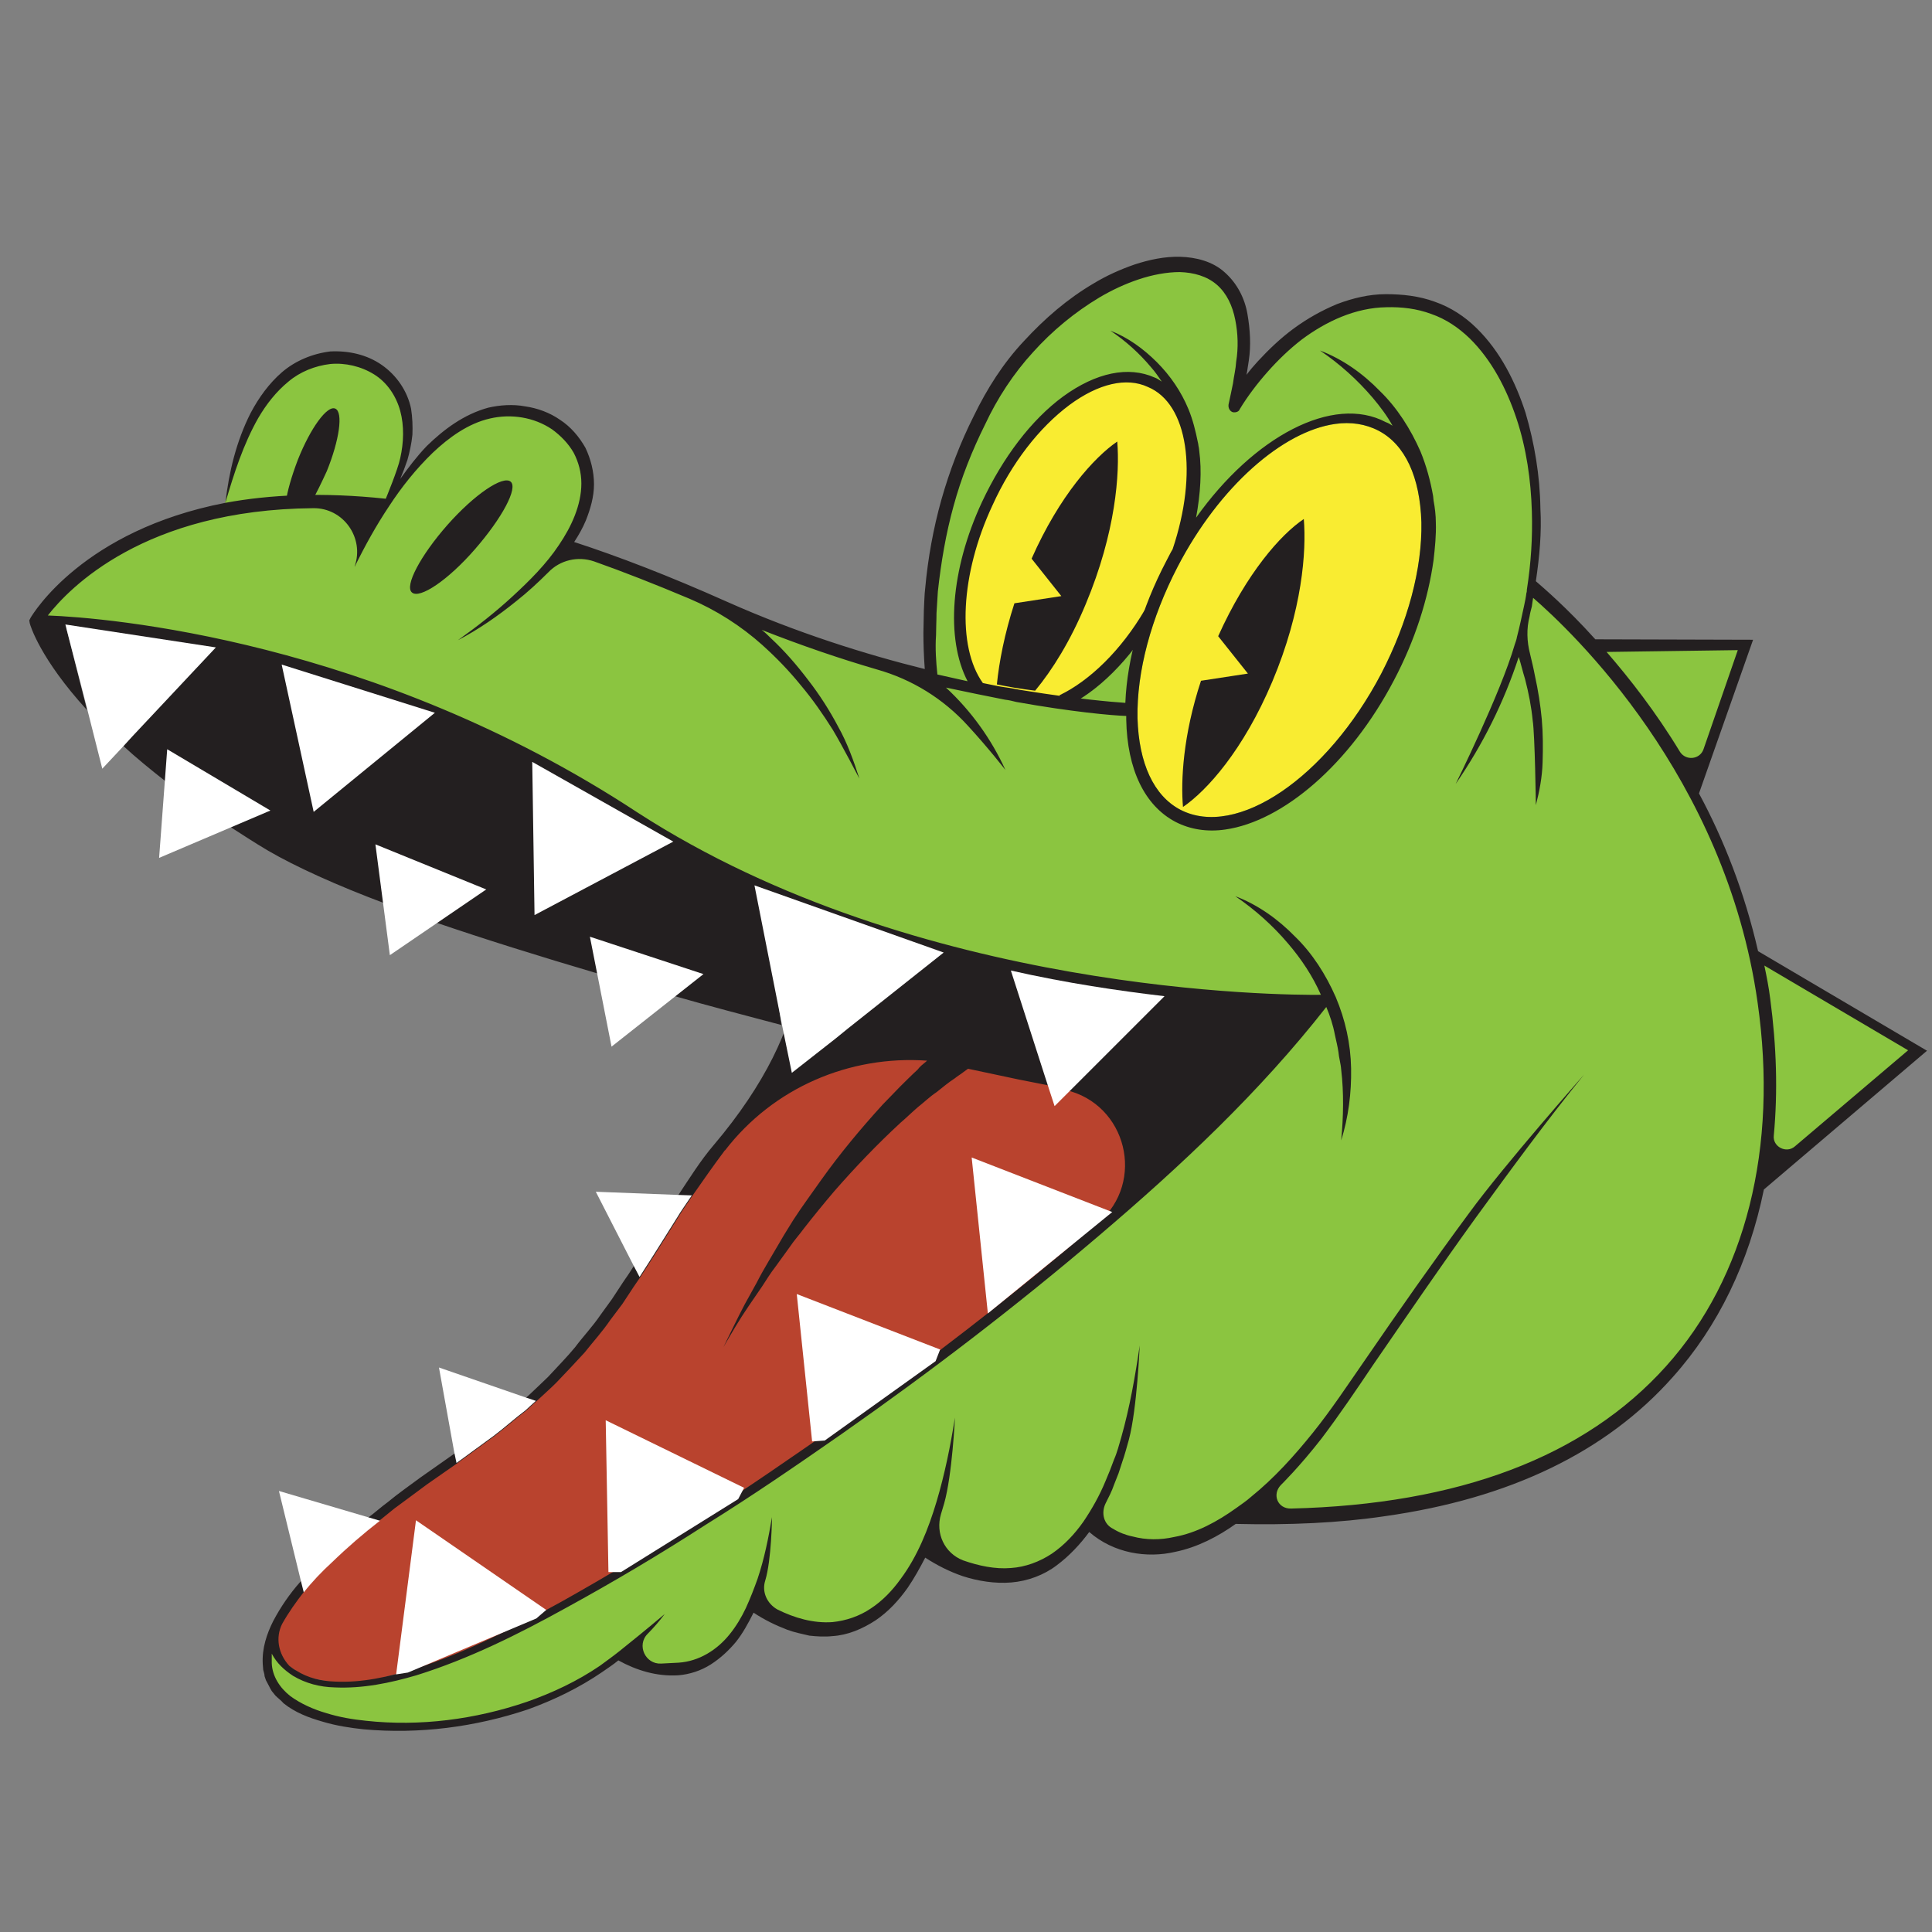 <svg xmlns="http://www.w3.org/2000/svg" xmlns:xlink="http://www.w3.org/1999/xlink" width="133" zoomAndPan="magnify" viewBox="0 0 99.75 99.75" height="133" preserveAspectRatio="xMidYMid meet" version="1.0"><rect x="0" y="0" width="99.75" height="99.75" fill="#808080" stroke="none"/><defs><clipPath id="bfb8d1c1a7"><path d="M 2 13.234 L 99 13.234 L 99 89.543 L 2 89.543 Z M 2 13.234 " clip-rule="nonzero"/></clipPath><clipPath id="349f90191a"><path d="M 1.5 13.234 L 99.5 13.234 L 99.5 89.543 L 1.5 89.543 Z M 1.5 13.234 " clip-rule="nonzero"/></clipPath></defs><g clip-path="url(#bfb8d1c1a7)"><path fill="#8bc540" d="M 11.59 26.145 L 11.82 24.82 L 12.566 22.727 L 13.008 21.375 L 14.078 20.027 L 15.566 18.84 L 17.289 18.398 L 18.848 18.656 L 20.336 19.863 L 21.035 21.91 L 20.777 23.68 L 20.383 25.309 L 20.758 24.914 L 21.406 23.844 L 22.965 22.355 L 23.922 21.633 L 25.41 21.238 L 27.434 21.238 L 29.32 22.422 L 30.227 24.145 L 30.039 26.402 L 29.109 28.148 L 34.672 30.125 L 39.113 32.055 L 44.441 34.008 L 47.934 34.918 L 47.77 32.426 L 48.375 27.145 L 49.398 23.727 L 51.145 19.934 L 52.844 17.816 L 55.844 15.117 L 57.75 14.188 L 60.66 13.418 L 62.754 14.047 L 63.754 15.422 L 64.082 18.234 L 64.059 20.074 L 65.965 17.863 L 68.129 16.281 L 70.34 15.516 L 72.688 15.492 L 74.785 16.234 L 76.25 17.375 L 77.438 19.027 L 78.508 21.82 L 79.066 24.332 L 79.227 28.168 L 78.973 30.242 L 79.602 30.844 L 82.043 33.473 L 90.094 33.359 L 87.465 40.965 L 88.023 41.848 L 89.582 45.781 L 90.512 49.016 L 98.934 54.18 L 91.559 60.555 L 90.816 61.719 L 89.371 66.023 L 87.301 69.652 L 84.254 72.793 L 80.414 75.258 L 76.457 76.793 L 71.828 77.863 L 67.082 78.211 L 64.125 78.145 L 61.359 79.633 L 58.59 79.746 L 57.379 79.191 L 56.355 78.633 L 54.609 80.445 L 52.867 81.191 L 50.793 81.262 L 48.723 80.492 L 47.793 79.934 L 46.816 81.773 L 45 83.539 L 43.094 84.168 L 41.371 83.957 L 39.812 83.355 L 38.996 82.797 L 38.277 84.074 L 36.879 85.633 L 34.762 86.238 L 33.297 85.984 L 32.039 85.539 L 29.527 87.215 L 26.758 88.332 L 23.711 89.031 L 21.129 89.285 L 19.43 89.215 L 17.219 88.914 L 15.336 88.215 L 14.312 87.379 L 13.777 86.008 L 13.801 85.004 L 14.637 86.074 L 15.125 86.52 L 16.219 86.961 L 18.266 87.078 L 20.777 86.633 L 23.41 85.727 L 26.574 84.332 L 29.18 82.98 L 32.855 80.773 L 41.277 75.352 L 47.141 71.305 L 50.305 68.789 L 55.262 64.859 L 59.824 60.832 L 63.59 57.391 L 68.27 51.945 L 61.383 51.363 L 56.82 50.828 L 51.352 49.758 L 47.398 48.758 L 39.766 46.039 L 35.996 44.223 L 31.133 41.152 L 25.246 37.941 L 17.523 34.965 L 9.938 32.938 L 2.234 32.125 L 2.211 31.426 L 6.445 28.148 Z M 11.59 26.145 " fill-opacity="1" fill-rule="nonzero"/></g><path fill="#f9ec31" d="M 68.941 21.887 C 69.734 21.773 70.504 21.887 71.176 22.238 C 72.551 22.957 73.316 24.633 73.387 26.961 C 73.434 29.355 72.688 32.125 71.316 34.777 C 68.5 40.152 63.848 43.316 60.938 41.805 C 59.566 41.082 58.797 39.406 58.73 37.082 C 58.684 34.684 59.426 31.914 60.801 29.262 C 62.965 25.098 66.246 22.262 68.941 21.887 Z M 55.215 20.422 L 53.051 22.516 L 51.375 24.984 L 49.84 29.172 L 49.516 31.566 L 49.816 33.66 L 50.77 35.613 L 53.402 36.012 L 55.309 36.172 L 57.773 34.148 L 59.59 31.266 L 60.961 27.82 L 61.52 25.027 L 61.449 22.375 L 60.566 20.281 L 59.242 19.562 L 57.59 19.422 Z M 55.215 20.422 " fill-opacity="1" fill-rule="nonzero"/><path fill="#b9432e" d="M 43.348 52.738 L 46.445 52.945 L 59.914 55.738 L 62.941 57.602 L 57.984 62.207 L 49.258 69.418 L 40.418 75.84 L 32.551 80.84 L 27.805 83.562 L 22.617 85.867 L 19.242 86.75 L 17.406 86.914 L 15.73 86.566 L 14.66 85.844 L 13.938 84.938 L 14.008 84.215 L 15.172 82.191 L 17.801 79.586 L 21.57 76.582 L 26.434 73.094 L 29.504 70.141 L 32.086 66.766 L 35.484 61.672 L 37.207 58.879 L 39.371 56.574 L 41.953 54.133 Z M 43.348 52.738 " fill-opacity="1" fill-rule="nonzero"/><path fill="#231f20" d="M 16.078 25.914 C 15.637 25.914 15.172 25.938 14.754 25.961 C 14.824 25.379 15.055 24.586 15.383 23.727 C 16.031 22.098 16.895 20.91 17.312 21.098 C 17.73 21.285 17.523 22.727 16.871 24.332 C 16.59 24.938 16.336 25.473 16.078 25.914 Z M 23.105 27.098 C 21.711 28.68 20.871 30.262 21.27 30.59 C 21.664 30.938 23.129 29.961 24.523 28.355 C 25.922 26.75 26.758 25.191 26.363 24.867 C 25.969 24.539 24.504 25.516 23.105 27.098 Z M 23.105 27.098 " fill-opacity="1" fill-rule="nonzero"/><path fill="#231f20" d="M 54.961 36.523 C 56.656 35.754 58.355 34.055 59.66 31.844 L 59.102 31.496 C 57.891 33.566 56.262 35.148 54.703 35.895 Z M 54.961 36.523 " fill-opacity="1" fill-rule="nonzero"/><g clip-path="url(#349f90191a)"><path fill="#231f20" d="M 3.422 32.426 C 4.98 32.566 7.773 32.914 10.773 33.52 L 6.352 38.5 C 7.004 39.105 7.797 39.754 8.633 40.406 L 9.027 39.895 C 9.004 39.871 8.984 39.848 8.914 39.824 L 9.238 39.082 L 13.195 41.617 L 12.262 42.152 C 12.215 42.129 12.148 42.105 12.125 42.082 L 11.773 42.617 C 12.426 43.035 13.125 43.5 13.844 43.922 C 15.242 44.734 17.312 45.688 19.988 46.688 L 20.223 46.082 C 20.152 46.059 20.082 46.039 20.035 46.016 L 19.988 44.316 L 24.387 45.992 L 22.852 47.062 C 22.805 47.039 22.734 47.039 22.688 47.016 L 22.617 47.223 L 22.594 47.246 L 22.617 47.246 L 22.477 47.621 C 24.922 48.457 27.805 49.363 31.039 50.316 L 31.227 49.715 C 31.18 49.691 31.109 49.691 31.062 49.668 L 30.945 48.945 L 35.484 50.527 L 35.184 50.852 C 35.113 50.828 35.02 50.805 34.949 50.785 L 34.762 51.41 C 36.625 51.945 38.508 52.434 40.348 52.922 L 39.348 46.082 C 42.254 47.387 42.164 52.855 36.855 59.113 C 36.16 59.926 35.602 60.832 34.996 61.742 C 34.809 62.043 34.625 62.324 34.438 62.625 C 33.855 63.555 33.273 64.484 32.691 65.418 C 32.531 65.672 32.344 65.953 32.18 66.184 L 31.598 67.07 L 30.992 67.906 C 30.598 68.488 30.109 69 29.691 69.559 C 29.25 70.094 28.762 70.582 28.293 71.094 C 27.898 71.465 27.504 71.859 27.086 72.234 C 26.969 72.352 26.875 72.418 26.758 72.535 C 26.223 72.977 25.688 73.441 25.129 73.863 L 23.434 75.07 L 21.711 76.281 C 21.152 76.699 20.57 77.098 20.012 77.562 C 19.664 77.816 19.359 78.098 19.012 78.352 C 18.242 78.98 17.5 79.656 16.777 80.328 C 16.336 80.75 15.895 81.215 15.496 81.68 C 14.961 82.285 14.496 82.957 14.102 83.703 C 13.777 84.355 13.52 85.098 13.566 85.914 L 13.59 86.215 C 13.613 86.332 13.66 86.426 13.66 86.543 C 13.684 86.609 13.707 86.68 13.73 86.75 L 13.891 87.055 L 13.961 87.191 L 14.031 87.309 L 14.219 87.543 C 14.355 87.68 14.52 87.797 14.637 87.938 C 15.242 88.426 15.941 88.684 16.66 88.891 C 17.359 89.102 18.102 89.215 18.777 89.285 C 21.641 89.543 24.523 89.172 27.246 88.262 C 28.598 87.773 29.898 87.145 31.086 86.332 C 31.391 86.121 31.668 85.938 31.926 85.727 C 32.855 86.238 33.902 86.566 35.02 86.496 C 35.602 86.449 36.184 86.262 36.695 85.938 C 37.207 85.609 37.625 85.215 37.996 84.773 C 38.348 84.332 38.625 83.82 38.883 83.309 C 38.883 83.285 38.906 83.285 38.906 83.262 C 39.465 83.633 40.043 83.914 40.648 84.145 C 41.023 84.285 41.395 84.355 41.789 84.449 C 42.184 84.492 42.582 84.516 42.977 84.473 C 43.77 84.426 44.535 84.098 45.211 83.656 C 45.863 83.215 46.398 82.633 46.863 81.98 C 47.211 81.469 47.492 80.957 47.77 80.422 C 48.375 80.816 49.027 81.145 49.699 81.375 C 50.492 81.633 51.375 81.773 52.215 81.703 C 53.051 81.633 53.891 81.328 54.562 80.816 C 55.215 80.328 55.773 79.727 56.238 79.098 C 57.496 80.191 59.195 80.469 60.684 80.121 C 61.824 79.887 62.895 79.328 63.801 78.68 C 66.57 78.746 69.129 78.633 71.504 78.281 C 77.926 77.375 82.926 74.98 86.371 71.094 C 88.723 68.465 90.305 65.16 91.07 61.414 L 99.492 54.25 L 90.77 49.109 C 90.07 46.059 89 43.34 87.719 40.965 L 90.512 33.031 L 82.367 33.008 C 80.879 31.355 79.691 30.355 79.297 30.008 C 79.484 28.75 79.602 27.496 79.531 26.238 C 79.508 24.562 79.227 22.887 78.762 21.305 C 78.25 19.727 77.461 18.145 76.25 16.957 C 75.645 16.352 74.898 15.863 74.086 15.582 C 73.27 15.281 72.41 15.188 71.551 15.188 C 70.688 15.188 69.828 15.398 69.035 15.699 C 68.246 16.027 67.5 16.445 66.801 16.957 C 66.105 17.469 65.5 18.051 64.941 18.656 C 64.73 18.887 64.547 19.098 64.359 19.352 C 64.406 19.121 64.43 18.863 64.477 18.609 C 64.594 17.84 64.547 17.027 64.406 16.211 C 64.266 15.398 63.871 14.629 63.242 14.07 C 62.613 13.488 61.73 13.281 60.938 13.258 C 60.125 13.234 59.309 13.418 58.59 13.652 C 57.844 13.91 57.125 14.234 56.473 14.629 C 55.121 15.422 53.938 16.445 52.867 17.609 C 51.797 18.746 50.957 20.074 50.281 21.469 C 49.586 22.844 49.027 24.309 48.605 25.797 C 48.188 27.285 47.91 28.82 47.77 30.355 C 47.723 30.73 47.723 31.125 47.699 31.52 C 47.699 31.914 47.676 32.289 47.676 32.684 C 47.676 33.289 47.699 33.895 47.746 34.543 C 44.652 33.777 41.113 32.66 37.555 31.078 C 34.531 29.727 31.926 28.727 29.645 27.984 C 29.875 27.633 30.086 27.262 30.25 26.867 C 30.48 26.285 30.668 25.656 30.668 25.004 C 30.668 24.355 30.504 23.703 30.227 23.121 C 29.898 22.539 29.457 22.027 28.922 21.68 C 28.387 21.305 27.758 21.074 27.109 20.98 C 26.48 20.863 25.805 20.91 25.199 21.051 C 23.945 21.398 22.918 22.168 22.035 23.027 C 21.523 23.562 21.082 24.145 20.664 24.727 C 20.801 24.402 20.918 24.098 21.035 23.75 C 21.152 23.332 21.246 22.91 21.293 22.445 C 21.312 22.004 21.293 21.539 21.223 21.098 C 21.035 20.191 20.477 19.375 19.707 18.84 C 18.941 18.305 17.988 18.098 17.055 18.145 C 16.125 18.258 15.242 18.633 14.566 19.211 C 13.891 19.793 13.355 20.539 12.938 21.328 C 12.195 22.797 11.82 24.379 11.637 25.961 C 4.305 27.379 1.723 31.66 1.582 31.891 L 1.512 32.031 L 1.535 32.172 C 1.559 32.289 2.07 34.008 4.492 36.66 M 89.723 33.566 L 87.953 38.684 C 87.766 39.219 87.047 39.289 86.742 38.824 C 85.488 36.754 84.137 35.031 82.949 33.66 Z M 13.332 21.586 C 13.754 20.863 14.266 20.215 14.891 19.703 C 15.496 19.191 16.266 18.887 17.055 18.793 C 17.824 18.723 18.637 18.91 19.312 19.328 C 19.988 19.746 20.453 20.445 20.664 21.215 C 20.871 21.98 20.848 22.844 20.664 23.656 C 20.547 24.238 19.918 25.75 19.918 25.75 C 16.66 25.402 13.914 25.539 11.637 25.961 C 12.078 24.449 12.566 22.934 13.332 21.586 Z M 16.477 41.246 L 14.914 34.543 C 17.078 35.148 19.453 35.918 21.918 36.895 Z M 28.062 46.574 L 27.691 39.547 C 29.32 40.383 30.945 41.312 32.574 42.383 C 33.109 42.734 33.645 43.035 34.203 43.363 Z M 14.566 83.844 C 14.891 83.262 15.289 82.703 15.707 82.168 C 16.148 81.609 16.66 81.074 17.172 80.609 C 17.965 79.84 18.801 79.121 19.641 78.469 C 19.871 78.281 20.129 78.074 20.359 77.887 C 20.918 77.469 21.5 77.051 22.059 76.629 L 23.594 75.559 L 23.781 75.422 L 25.504 74.164 C 26.062 73.746 26.598 73.258 27.156 72.84 C 27.34 72.676 27.504 72.512 27.691 72.352 C 28.039 72.023 28.387 71.723 28.715 71.395 C 29.203 70.883 29.691 70.371 30.18 69.836 C 30.621 69.277 31.109 68.742 31.504 68.16 L 32.133 67.324 L 32.715 66.441 C 32.832 66.277 32.949 66.09 33.066 65.93 C 33.715 64.93 34.367 63.883 34.996 62.883 C 35.227 62.484 35.508 62.113 35.762 61.719 C 36.297 60.949 36.832 60.184 37.391 59.438 C 37.414 59.414 37.414 59.391 37.438 59.391 C 39.93 56.156 43.859 54.48 47.863 54.762 C 47.84 54.785 47.84 54.785 47.816 54.809 C 47.652 54.949 47.492 55.062 47.375 55.227 C 47.047 55.527 46.77 55.809 46.465 56.109 C 46.164 56.414 45.887 56.715 45.582 57.02 C 44.441 58.273 43.371 59.555 42.395 60.926 C 41.906 61.625 41.418 62.277 40.953 62.996 C 40.742 63.348 40.512 63.695 40.301 64.066 L 39.672 65.137 C 39.465 65.488 39.254 65.859 39.066 66.23 L 38.461 67.324 C 38.066 68.07 37.719 68.812 37.348 69.559 C 37.766 68.836 38.184 68.117 38.648 67.441 L 39.348 66.418 C 39.578 66.066 39.789 65.719 40.043 65.395 L 40.766 64.395 C 41 64.043 41.277 63.742 41.512 63.418 C 42.023 62.766 42.535 62.137 43.07 61.508 C 44.164 60.254 45.305 59.066 46.488 57.973 C 46.793 57.715 47.094 57.414 47.398 57.156 C 47.723 56.902 48.004 56.621 48.352 56.391 C 48.676 56.133 48.98 55.879 49.305 55.668 C 49.445 55.551 49.609 55.461 49.723 55.367 C 49.793 55.32 49.91 55.227 49.98 55.18 L 52.609 55.738 L 54.492 56.109 L 52.609 50.34 C 55.145 50.875 57.543 51.25 59.637 51.504 L 55.008 56.273 C 58.172 56.996 59.172 61.02 56.703 63.137 C 56.59 63.207 56.52 63.301 56.402 63.371 C 52.168 67 47.723 70.418 43.164 73.652 C 40.883 75.234 38.578 76.84 36.207 78.352 C 33.855 79.863 31.461 81.309 29.016 82.68 C 26.574 84.027 24.082 85.309 21.406 86.168 C 20.082 86.566 18.707 86.891 17.289 86.82 C 16.59 86.797 15.895 86.633 15.312 86.262 C 15.172 86.191 15.055 86.098 14.938 86.008 C 14.355 85.379 14.219 84.539 14.566 83.844 Z M 86.023 70.535 C 81.832 75.211 75.32 77.676 66.664 77.887 C 65.965 77.91 65.664 77.164 66.129 76.676 C 66.129 76.676 67.082 75.746 68.223 74.281 C 69.176 73.023 70.035 71.746 70.898 70.465 C 72.645 67.93 74.387 65.371 76.203 62.859 C 78.02 60.367 79.855 57.855 81.785 55.484 C 81.785 55.484 77.691 60.113 75.855 62.625 C 74.016 65.113 72.223 67.672 70.48 70.211 C 69.594 71.488 68.734 72.793 67.781 73.977 C 66.824 75.164 65.801 76.305 64.594 77.281 C 64.359 77.492 64.082 77.676 63.824 77.863 C 62.848 78.562 61.777 79.145 60.637 79.352 C 59.914 79.516 59.172 79.516 58.473 79.328 C 58.125 79.258 57.773 79.121 57.473 78.934 C 56.984 78.699 56.844 78.121 57.078 77.629 C 57.238 77.305 57.402 77.004 57.52 76.652 L 57.75 76.07 L 57.938 75.492 C 58.078 75.094 58.172 74.723 58.285 74.328 C 58.707 72.746 58.844 69.465 58.844 69.465 C 58.613 71.047 58.332 72.652 57.891 74.211 C 57.773 74.605 57.684 74.98 57.52 75.352 L 57.309 75.91 L 57.078 76.469 C 56.773 77.211 56.379 77.91 55.938 78.562 C 55.496 79.191 54.961 79.77 54.309 80.215 C 53.68 80.633 52.934 80.91 52.191 80.957 C 51.375 81.027 50.516 80.84 49.723 80.562 C 48.77 80.191 48.281 79.168 48.586 78.164 L 48.746 77.629 C 49.164 76.164 49.305 73.188 49.305 73.188 C 49.074 74.652 48.77 76.141 48.352 77.539 C 47.934 78.934 47.375 80.352 46.488 81.539 C 46.07 82.121 45.559 82.656 44.953 83.051 C 44.371 83.445 43.676 83.68 42.977 83.75 C 42 83.82 41.023 83.539 40.137 83.098 C 39.602 82.797 39.324 82.191 39.508 81.609 C 39.836 80.539 39.859 78.328 39.859 78.328 C 39.672 79.422 39.465 80.469 39.113 81.516 C 38.93 82.027 38.742 82.516 38.508 83.027 C 38.277 83.516 37.996 83.98 37.672 84.379 C 37.02 85.191 36.09 85.773 35.043 85.844 L 34.137 85.891 C 33.32 85.938 32.855 84.938 33.438 84.355 C 33.762 84.027 34.043 83.703 34.32 83.332 C 34.32 83.332 33.25 84.238 32.227 85.051 L 31.996 85.238 C 31.621 85.539 31.25 85.797 30.969 86.008 C 29.809 86.797 28.527 87.402 27.199 87.867 C 24.547 88.773 21.688 89.148 18.895 88.844 C 18.195 88.773 17.523 88.66 16.848 88.449 C 16.195 88.262 15.52 87.961 14.984 87.566 C 14.449 87.145 14.055 86.543 14.031 85.867 C 14.031 85.703 14.031 85.539 14.031 85.379 C 14.289 85.867 14.66 86.215 15.125 86.52 C 15.777 86.914 16.52 87.102 17.266 87.121 C 18.73 87.191 20.152 86.891 21.5 86.496 C 24.199 85.656 26.758 84.379 29.203 83.027 C 31.668 81.68 34.09 80.238 36.438 78.723 C 38.836 77.234 41.137 75.652 43.441 74.047 C 48.027 70.836 52.492 67.418 56.75 63.789 C 60.961 60.207 65.035 56.391 68.477 51.992 C 68.664 52.434 68.828 52.922 68.922 53.434 C 68.988 53.738 69.059 54.016 69.105 54.32 C 69.129 54.621 69.223 54.902 69.246 55.227 C 69.387 56.414 69.363 57.668 69.246 58.879 C 69.617 57.691 69.781 56.438 69.758 55.156 C 69.734 53.879 69.457 52.645 68.965 51.48 C 68.453 50.316 67.758 49.223 66.871 48.363 C 65.988 47.457 64.941 46.711 63.777 46.27 C 64.801 46.969 65.711 47.781 66.5 48.711 C 67.199 49.527 67.781 50.41 68.199 51.363 C 66.312 51.387 47.375 51.316 32.902 41.941 C 19.312 33.008 5.492 31.891 2.469 31.777 C 3.562 30.379 7.445 26.309 16.172 26.238 C 17.73 26.215 18.824 27.773 18.312 29.238 L 18.312 29.262 C 18.848 28.168 19.43 27.121 20.082 26.145 C 20.734 25.145 21.477 24.215 22.34 23.379 C 23.176 22.586 24.176 21.863 25.293 21.609 C 26.387 21.352 27.574 21.539 28.504 22.168 C 28.945 22.492 29.34 22.887 29.621 23.379 C 29.875 23.867 30.016 24.402 30.016 24.961 C 30.016 26.074 29.504 27.191 28.852 28.148 C 28.203 29.125 27.34 29.984 26.457 30.797 C 25.574 31.613 24.617 32.359 23.641 33.055 C 24.711 32.496 25.711 31.801 26.664 31.031 C 27.223 30.59 27.781 30.078 28.316 29.543 C 28.922 28.914 29.832 28.703 30.668 28.984 C 32.18 29.52 33.785 30.148 35.602 30.914 C 36.973 31.496 38.254 32.312 39.371 33.312 L 39.395 33.336 C 40.09 33.961 40.742 34.637 41.348 35.383 C 41.953 36.102 42.488 36.871 43 37.684 C 43.488 38.5 44.371 40.199 44.371 40.199 C 44.07 39.266 43.746 38.359 43.277 37.523 C 42.836 36.684 42.301 35.848 41.719 35.102 C 41.137 34.336 40.512 33.613 39.812 32.961 C 39.648 32.801 39.488 32.637 39.324 32.52 C 41.395 33.336 43.371 34.008 45.281 34.566 C 47.094 35.078 48.699 36.078 49.957 37.453 C 51.051 38.641 51.91 39.754 51.91 39.754 C 51.191 38.172 50.145 36.707 48.84 35.5 C 49.934 35.73 50.934 35.941 51.887 36.125 C 52.098 36.148 52.285 36.195 52.469 36.242 C 55.332 36.754 57.402 36.941 58.148 36.965 C 58.148 37.012 58.148 37.082 58.148 37.148 C 58.195 39.73 59.102 41.594 60.684 42.43 C 61.449 42.828 62.336 42.965 63.266 42.828 C 66.223 42.406 69.688 39.477 71.969 35.125 C 73.062 33.055 73.738 30.914 74.016 28.914 C 74.086 28.285 74.156 27.633 74.133 26.984 C 74.133 26.609 74.086 26.215 74.016 25.844 C 74.016 25.773 73.992 25.68 73.992 25.609 C 73.852 24.82 73.645 24.051 73.34 23.309 C 72.828 22.145 72.133 21.051 71.246 20.191 C 70.363 19.281 69.316 18.539 68.152 18.098 C 69.176 18.793 70.082 19.609 70.875 20.539 C 71.246 20.98 71.617 21.469 71.898 21.98 C 71.781 21.91 71.688 21.84 71.551 21.797 C 68.828 20.352 64.73 22.539 61.754 26.727 C 61.984 25.473 62.055 24.309 61.918 23.285 C 61.918 23.215 61.895 23.145 61.895 23.098 C 61.871 23.027 61.871 22.91 61.848 22.844 C 61.73 22.262 61.59 21.68 61.359 21.121 C 60.984 20.215 60.426 19.398 59.73 18.699 C 59.031 18.004 58.238 17.422 57.332 17.074 C 58.125 17.609 58.82 18.234 59.426 18.957 C 59.637 19.191 59.824 19.469 59.984 19.703 C 59.867 19.633 59.754 19.539 59.613 19.492 C 58.262 18.887 56.59 19.234 54.891 20.469 C 53.238 21.68 51.773 23.633 50.703 25.914 C 49.074 29.402 48.816 32.984 49.957 35.172 C 49.445 35.055 48.934 34.941 48.398 34.824 C 48.328 34.172 48.281 33.473 48.328 32.801 C 48.328 32.426 48.352 32.055 48.352 31.66 C 48.375 31.289 48.398 30.914 48.422 30.543 C 48.586 29.031 48.84 27.543 49.234 26.121 C 49.633 24.656 50.191 23.262 50.863 21.91 C 51.492 20.562 52.332 19.281 53.332 18.188 C 54.332 17.074 55.496 16.117 56.773 15.352 C 57.402 14.98 58.102 14.652 58.797 14.422 C 59.496 14.188 60.242 14.047 60.914 14.047 C 61.637 14.07 62.312 14.258 62.824 14.699 C 63.336 15.141 63.637 15.793 63.777 16.516 C 63.918 17.211 63.941 17.957 63.824 18.676 C 63.801 19.051 63.707 19.422 63.66 19.793 C 63.59 20.168 63.5 20.539 63.43 20.887 C 63.406 21.074 63.5 21.238 63.66 21.285 C 63.801 21.305 63.965 21.262 64.012 21.121 C 64.406 20.469 64.918 19.793 65.453 19.191 C 65.988 18.586 66.57 18.027 67.199 17.539 C 68.477 16.582 69.992 15.887 71.574 15.863 C 72.363 15.84 73.156 15.934 73.898 16.211 C 74.645 16.469 75.297 16.91 75.879 17.469 C 77.016 18.586 77.785 20.074 78.297 21.609 C 78.809 23.145 79.043 24.797 79.09 26.402 C 79.133 27.75 79.043 29.102 78.832 30.449 C 78.832 30.496 78.832 30.566 78.809 30.613 C 78.785 30.82 78.738 31.055 78.691 31.266 C 78.574 31.801 78.461 32.359 78.32 32.891 C 78.297 33.031 78.25 33.148 78.203 33.289 C 77.484 35.777 75.156 40.477 75.156 40.477 C 76.551 38.453 77.645 36.266 78.414 33.918 C 78.531 34.289 78.621 34.684 78.738 35.055 C 78.926 35.777 79.066 36.5 79.133 37.195 C 79.25 37.918 79.297 41.57 79.297 41.57 C 79.484 40.848 79.625 40.105 79.645 39.359 C 79.668 38.617 79.668 37.871 79.602 37.125 C 79.531 36.383 79.414 35.637 79.25 34.895 C 79.18 34.52 79.09 34.148 78.996 33.754 C 78.832 33.125 78.809 32.449 78.973 31.824 C 78.996 31.66 79.043 31.496 79.09 31.309 C 79.109 31.148 79.133 31.008 79.156 30.867 C 81.09 32.543 89.094 40.059 90.746 51.762 C 91.816 59.25 90.141 65.953 86.023 70.535 Z M 60.543 28.355 C 60.426 28.543 60.336 28.75 60.219 28.961 C 58.938 31.402 58.195 33.961 58.102 36.289 C 57.379 36.242 55.52 36.078 52.934 35.66 C 52.586 35.613 52.215 35.52 51.84 35.477 C 51.492 35.43 51.121 35.336 50.746 35.266 C 49.398 33.383 49.586 29.637 51.238 26.098 C 52.238 23.891 53.656 22.074 55.215 20.91 C 56.727 19.793 58.172 19.469 59.266 19.98 C 61.336 20.84 61.871 24.402 60.543 28.355 Z M 68.941 21.887 C 69.734 21.773 70.504 21.887 71.176 22.238 C 72.551 22.957 73.316 24.633 73.387 26.961 C 73.434 29.355 72.688 32.125 71.316 34.777 C 68.5 40.152 63.848 43.316 60.938 41.805 C 59.566 41.082 58.797 39.406 58.73 37.082 C 58.684 34.684 59.426 31.914 60.801 29.262 C 62.965 25.098 66.246 22.262 68.941 21.887 Z M 91.398 51.574 C 91.328 50.992 91.211 50.41 91.094 49.852 L 98.516 54.227 L 92.676 59.184 C 92.234 59.578 91.512 59.207 91.582 58.625 C 91.793 56.367 91.723 54.016 91.398 51.574 Z M 91.398 51.574 " fill-opacity="1" fill-rule="nonzero"/></g><path fill="#231f20" d="M 62.008 35.148 L 64.43 34.777 L 62.895 32.848 C 64.359 29.59 66.129 27.59 67.316 26.797 C 67.453 28.449 67.246 31.496 65.688 35.195 C 64.195 38.73 62.312 40.824 61.078 41.664 C 60.961 40.312 61.078 37.965 62.008 35.148 Z M 56.055 31.195 C 57.613 27.473 57.82 24.426 57.684 22.797 C 56.496 23.609 54.703 25.586 53.262 28.844 L 54.797 30.777 L 52.375 31.148 C 51.863 32.73 51.586 34.172 51.469 35.336 C 51.586 35.359 51.703 35.383 51.816 35.406 C 52.191 35.477 52.562 35.543 52.91 35.59 C 53.098 35.613 53.285 35.637 53.445 35.66 C 54.332 34.59 55.262 33.102 56.055 31.195 Z M 56.055 31.195 " fill-opacity="1" fill-rule="nonzero"/><path fill="#ffffff" d="M 51.004 67.812 L 50.168 59.762 L 57.426 62.578 Z M 27.598 47.246 L 34.762 43.453 L 27.48 39.336 Z M 16.195 41.918 L 22.453 36.801 L 14.543 34.312 Z M 3.375 32.242 L 4.145 35.219 L 4.516 36.66 L 5.281 39.688 L 6.375 38.523 L 6.82 38.035 L 11.145 33.426 Z M 38.953 45.711 L 40.23 52.18 L 40.371 52.898 L 40.883 55.391 L 43.141 53.621 L 43.77 53.109 L 48.723 49.18 Z M 42.582 74.375 L 48.305 70.277 L 48.539 69.676 L 41.137 66.812 L 41.93 74.422 Z M 32.062 81.168 L 38.113 77.398 L 38.418 76.816 L 31.273 73.328 L 31.414 81.168 Z M 21.059 86.355 L 27.691 83.562 L 28.203 83.121 L 21.477 78.492 L 20.453 86.449 Z M 30.762 61.531 L 32.715 65.348 L 33.02 65.93 C 33.668 64.93 34.32 63.883 34.949 62.883 C 35.184 62.484 35.461 62.113 35.719 61.719 L 35.02 61.695 Z M 22.664 70.605 L 23.453 74.98 L 23.57 75.535 L 23.758 75.398 L 25.48 74.141 C 26.039 73.723 26.574 73.234 27.133 72.816 C 27.316 72.652 27.48 72.488 27.668 72.328 L 27.109 72.141 Z M 14.402 76.98 L 15.543 81.656 L 15.684 82.215 C 16.125 81.656 16.637 81.121 17.148 80.656 C 17.941 79.887 18.777 79.168 19.617 78.516 L 19.059 78.352 Z M 52.191 50.109 L 53.957 55.598 L 54.191 56.32 L 54.449 57.109 L 60.125 51.434 C 57.773 51.156 55.074 50.762 52.191 50.109 Z M 31.574 54.039 L 36.32 50.293 L 30.457 48.363 Z M 8.215 44.293 L 13.961 41.848 L 8.633 38.684 Z M 20.129 49.316 L 25.105 45.922 L 19.383 43.594 Z M 20.129 49.316 " fill-opacity="1" fill-rule="nonzero"/></svg>